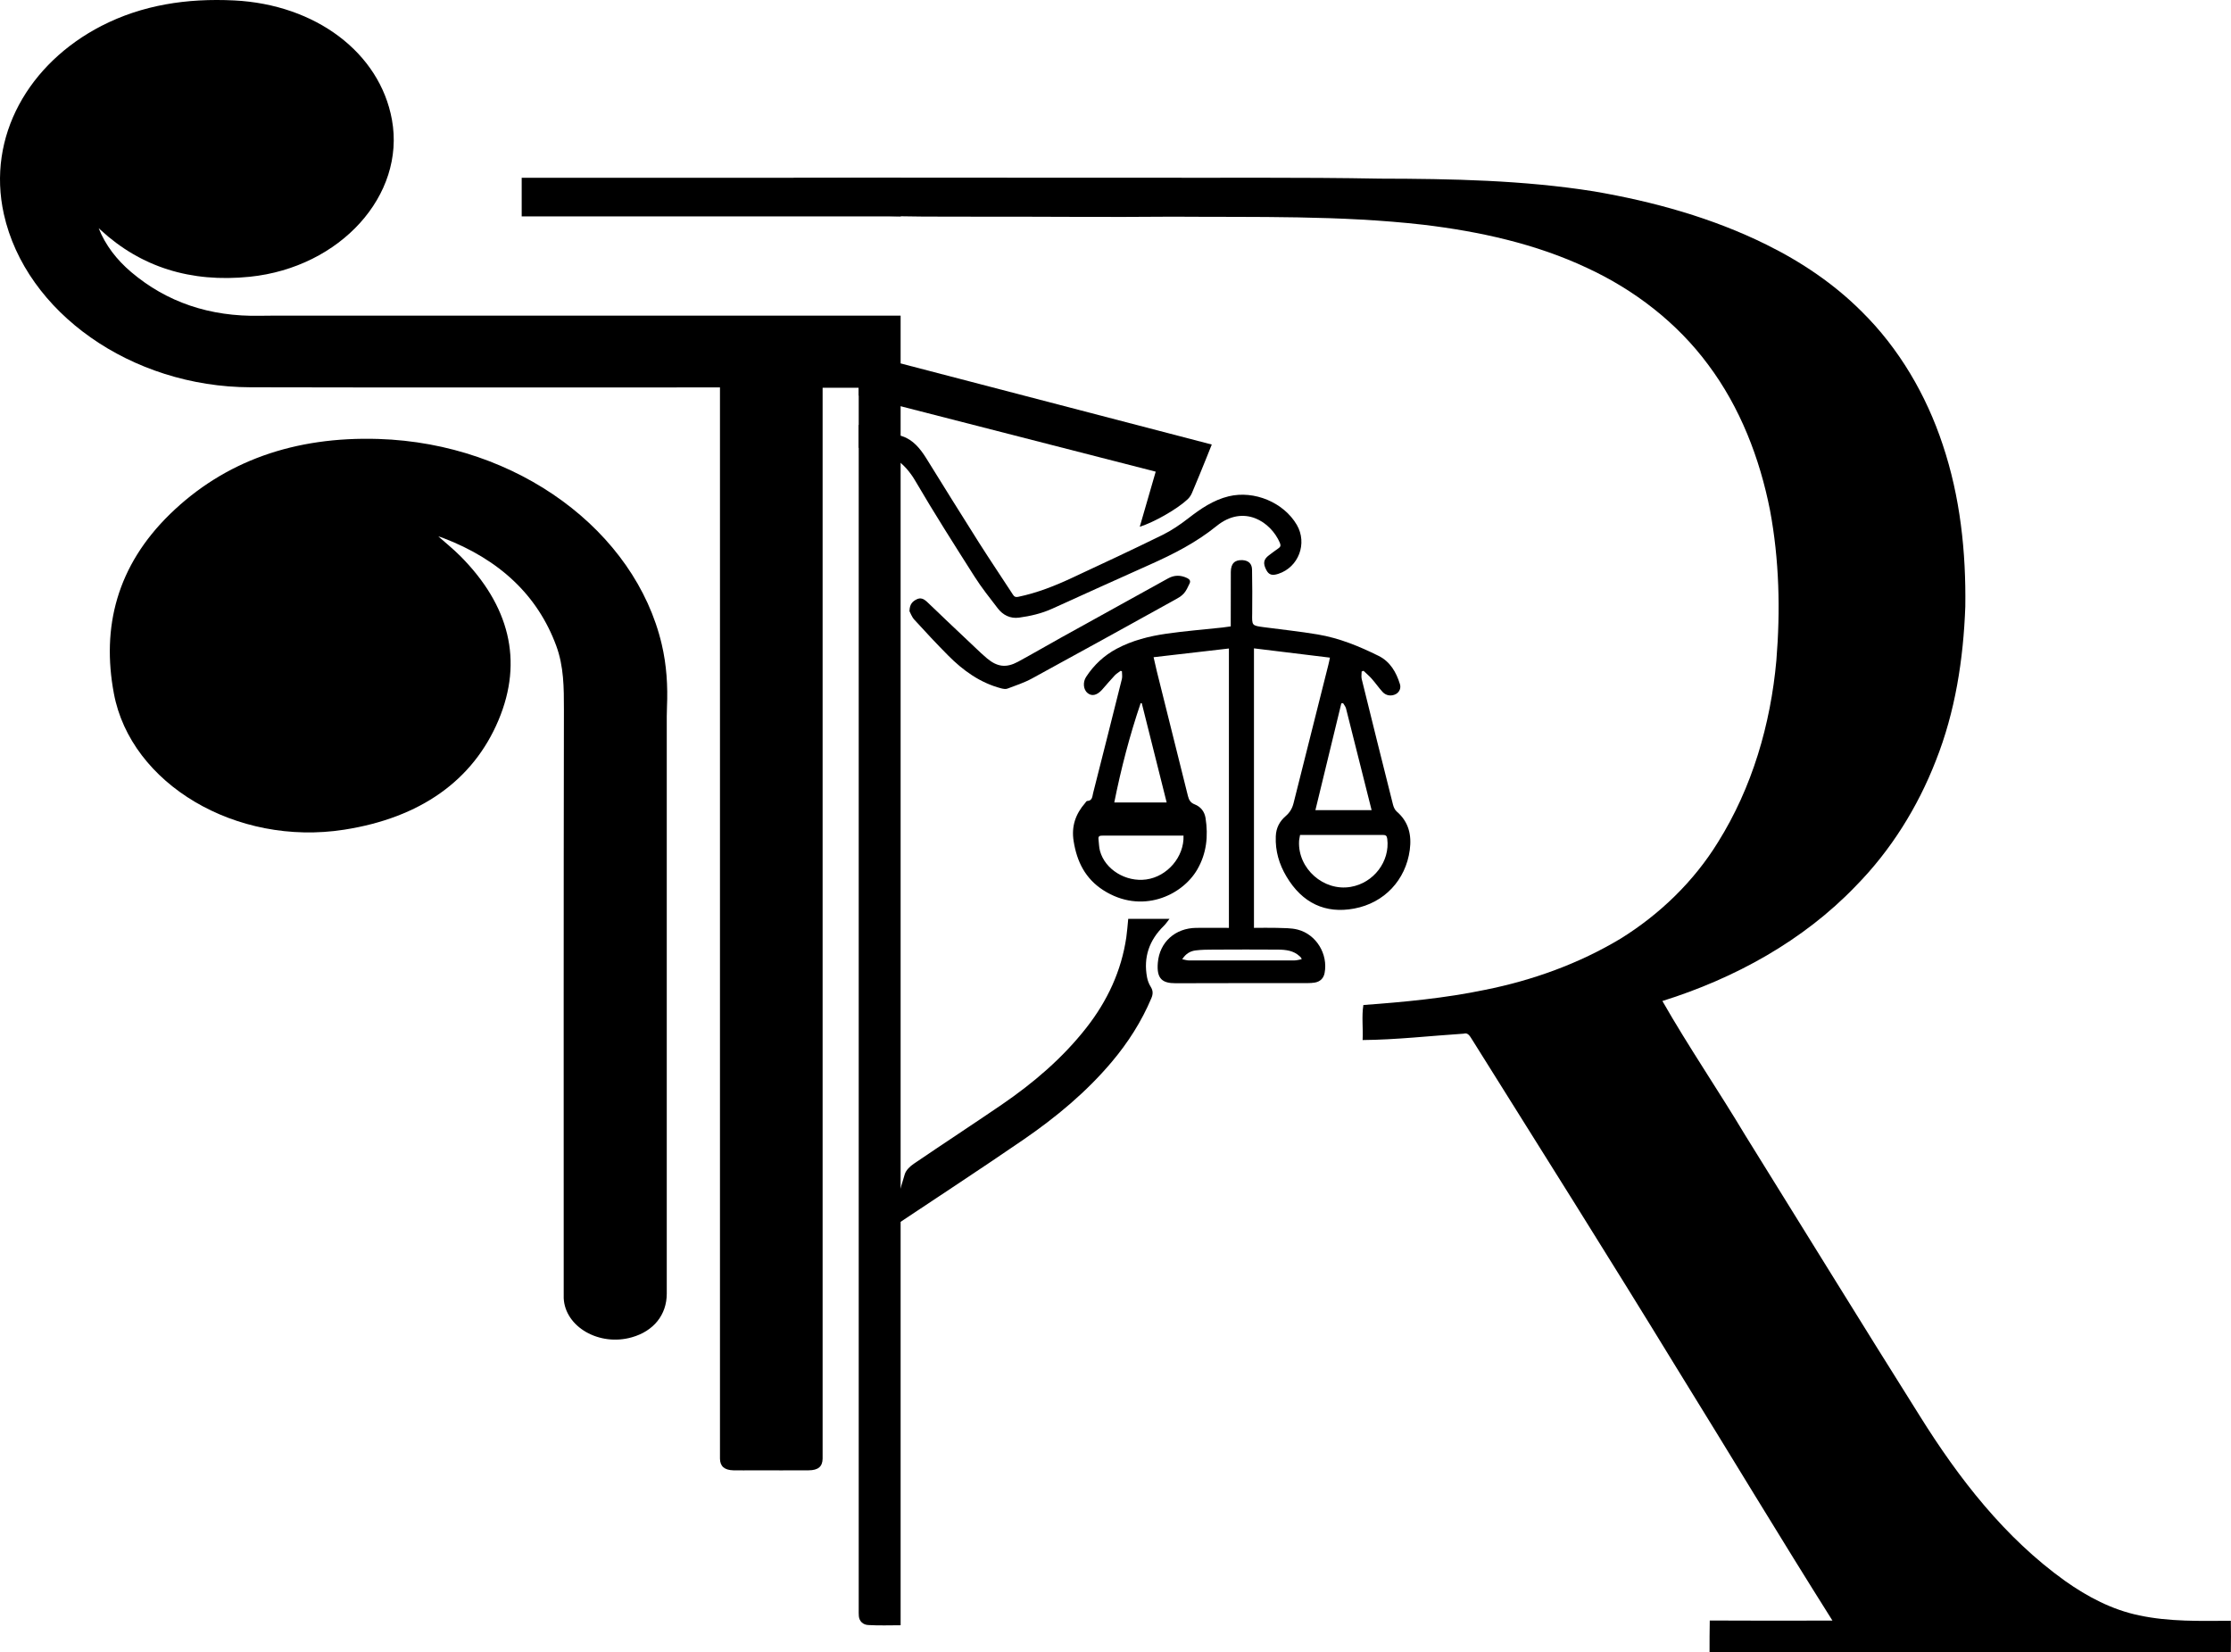 <?xml version="1.0" encoding="UTF-8"?>
<svg id="Ebene_2" data-name="Ebene 2" xmlns="http://www.w3.org/2000/svg" viewBox="0 0 1604.74 1188.45">
  <g id="Ebene_1-2" data-name="Ebene 1">
    <g id="Layer_1" data-name="Layer 1">
      <g>
        <path d="M570.83,128.07c83.1-.61,166.25-.1,249.35-.25,57.44.2,114.92-.41,172.41.66,51.43.1,103.11,1.07,154.03,9.17,42.72,7.33,85.09,19.04,124.04,38.34,25.05,12.37,48.58,28.21,68.38,48.02,26.94,26.53,46.49,60.03,58.35,95.83,12.58,37.43,16.8,77.14,16.24,116.45-1.37,37.73-7.23,75.67-21.23,110.9-12.98,33.35-32.33,64.41-57.49,89.97-37.83,39.51-87.27,66.55-139.16,82.79,18.79,32.89,40.23,64.21,59.68,96.7,41.86,67.26,83.35,134.83,125.57,201.89,27.95,44.76,61.1,87.53,104.38,118.49,16.09,11.41,33.96,20.83,53.41,24.8,21.64,4.63,43.89,3.97,65.84,3.87.1,7.49.15,15.02,0,22.56-80.6.46-161.16-.05-241.76.1-44.4-.1-88.8.31-133.2-.15-.05-7.59.05-15.17.15-22.71,29.43.1,58.81.2,88.24.05-37.88-60.03-74.44-120.93-111.82-181.27-48.42-79.18-97.92-157.64-147.16-236.26-1.48-2.14-2.9-5.7-6.26-4.58-24.24,1.58-48.37,4.38-72.71,4.58.46-8.4-.76-16.96.56-25.2,29.33-2.14,58.66-4.89,87.48-10.9,34.22-6.82,67.57-18.84,97.51-36.81,28.16-17.47,52.65-41.09,70.06-69.35,24.59-39.26,37.88-84.83,42.01-130.76,2.95-36,2.09-72.51-4.58-108.05-7.38-37.43-21.49-73.99-44.5-104.69-22.4-30.25-53.11-53.87-87.17-69.61-36.97-17.36-77.29-26.17-117.67-31.01-59.83-6.82-120.12-5.35-180.25-5.8-47.15.46-94.35-.1-141.5,0-25.15-.15-50.36.31-75.51-1.02-.51-.87-1.53-2.6-2.09-3.46-17.87-1.02-35.8.87-53.67.15-.1-7.79-.05-15.58.1-23.42h-.05Z"/>
        <g>
          <path d="M70.96,164.12c4.84,12.12,12.83,22.61,23.47,31.62,25.46,21.54,56.32,32.13,92.72,31.37,3.41-.05,6.77-.1,10.18-.1h450.48v941.9c-7.69,0-15.48.31-23.22-.15-3.97-.2-6.47-2.8-6.82-6.31-.15-1.58-.1-3.21-.1-4.79V278.89h-25.97v770.2c-.1,5.7-3.16,8.35-10.08,8.4-13.14.1-26.27,0-39.41,0-4.89,0-9.78.1-14.61,0-6.57-.15-9.62-2.9-9.73-8.35V278.64h-5.7c-110.65,0-221.24.15-331.89-.1-86.1-.2-161.77-54.02-177.5-124.5C-9.69,97.98,20.86,45.43,73.05,18.59,102.33,3.57,134.31-1.37,168.42.31c58.56,2.9,104.74,37.53,113.5,85.8,9.83,54.23-37.07,106.22-102.25,112.94-42.67,4.38-78.42-7.08-107.24-33.61-.51-.46-.97-.92-1.48-1.32Z"/>
          <path d="M315.32,385.82c5.04,4.48,10.9,9.17,15.99,14.31,34.83,35.13,45.37,74.85,27.24,117.88-18.33,43.48-56.42,70.22-111,78.72-77.6,12.12-153.47-32.84-165.64-97.97-8.91-47.56,2.04-91.65,40.38-129.03,39.21-38.14,89.62-55.91,150.01-54.02,100.06,3.16,184.58,66.4,203.68,147.66,3.51,14.92,4.43,29.94,3.77,45.11-.1,2.19-.15,4.43-.15,6.62v415.29c0,15.22-9.42,26.99-25.15,31.42-23.42,6.67-47.97-7.43-48.98-28.11-.05-1.12,0-2.19,0-3.31,0-140.03-.1-280.05.15-420.08,0-15.53,0-30.96-5.55-45.93-13.29-35.95-40.43-61.87-81.57-77.55-1.27-.51-2.65-.87-3.16-1.02Z"/>
          <path d="M375.25,155.62v-27.75h272.67v27.75s-272.67,0-272.67,0Z"/>
        </g>
        <g>
          <path d="M805.93,482.57c-1.32,1.02-2.85,1.88-4.02,3.11-3.16,3.36-6.11,6.87-9.17,10.34-3.67,4.07-7.28,4.94-10.39,2.5-3.11-2.44-3.67-7.84-1.07-11.76,5.6-8.55,12.88-15.33,21.9-20.16,11.25-6.01,23.47-9.06,35.9-10.85,13.34-1.93,26.78-2.95,40.23-4.43,1.88-.2,3.77-.51,5.96-.81v-3.56c0-11.86,0-23.73.05-35.59.05-6.11,2.85-8.76,8.35-8.5,4.38.25,6.87,2.55,6.92,6.92.15,10.44.25,20.88.1,31.32-.15,8.81-.36,8.81,8.35,9.98,12.93,1.73,25.97,3.06,38.85,5.24,15.43,2.6,29.84,8.5,43.79,15.43,8.25,4.12,12.63,11.71,15.28,20.27.92,2.95-.41,5.75-2.85,7.13-3.11,1.73-7.03,1.32-9.57-1.43-2.75-3-5.09-6.42-7.79-9.47-1.83-2.09-3.97-3.87-5.96-5.8-.46.15-.92.36-1.37.51,0,1.83-.36,3.72.05,5.4,7.43,30.14,14.92,60.29,22.51,90.38.46,1.78,1.37,3.82,2.75,4.99,8.55,7.38,10.74,16.85,9.32,27.5-2.9,21.79-18.43,38.19-39.92,42.21-20.77,3.92-37.43-3.92-48.78-23.02-5.3-8.91-8.1-18.38-7.69-28.87.2-6.11,2.75-10.85,7.18-14.66,2.9-2.5,4.68-5.5,5.6-9.22,8.3-33.2,16.7-66.35,25.05-99.55.41-1.58.71-3.16,1.12-5.14-18.28-2.24-36.36-4.43-54.64-6.67v201.03c5.55,0,10.95-.15,16.35,0,5.09.2,10.34,0,15.17,1.27,13.34,3.46,21.84,17.62,19.3,31.11-.71,3.87-3.16,6.31-7.13,6.98-1.58.25-3.26.36-4.89.36-31.72,0-63.45,0-95.17.1-9.37,0-13.8-3-12.78-14.77,1.27-14.92,12.58-24.85,27.55-25.05,7.79-.1,15.53,0,23.58,0v-200.93c-17.92,2.09-35.8,4.12-54.18,6.26.81,3.56,1.53,6.92,2.34,10.18,7.49,29.94,14.97,59.83,22.4,89.77.71,2.8,1.93,4.79,4.74,5.86,4.43,1.73,7.13,5.19,7.89,9.83,2.04,12.98.76,25.51-5.96,37.07-11,18.94-40.23,32.38-67.57,14.87-12.93-8.3-18.99-20.47-21.34-35.24-1.73-10.69,1.37-19.55,8.25-27.45.46-.56.97-1.48,1.48-1.48,3.82-.15,3.67-3.31,4.28-5.7,6.92-27.34,13.85-54.64,20.67-81.98.46-1.78.05-3.72.05-5.6-.31-.1-.61-.25-.97-.36l-.1.15ZM935.11,600.55c-.25,1.68-.66,3.16-.71,4.63-.87,19.6,17.72,36,37.12,32.69,16.6-2.8,28.36-18.38,26.33-34.52-.31-2.29-1.07-2.85-3.21-2.85-18.13.1-36.2,0-54.33,0h-5.14l-.05.05ZM986.59,582.67c-6.21-24.75-12.27-48.98-18.43-73.22-.36-1.32-1.37-2.5-2.09-3.72-.41,0-.81.1-1.27.15-6.16,25.46-12.37,50.92-18.64,76.79h40.43ZM851.29,601h-58.15c-1.88,0-3.31.15-3,2.55.36,2.85.31,5.75,1.07,8.45,3.62,13.39,18.64,22.56,33.3,20.52,15.12-2.09,27.34-16.29,26.78-31.52ZM821.35,505.84c-.31-.05-.56-.1-.87-.15-7.94,23.32-14.1,47.1-18.99,71.44h37.68c-6.01-23.98-11.92-47.61-17.87-71.24l.05-.05ZM936.28,689.86c-.25-.66-.31-.92-.41-1.07-.36-.36-.71-.71-1.07-1.07-4.38-4.07-9.88-4.68-15.48-4.74-15.43-.1-30.91-.1-46.34,0-4.28,0-8.61.05-12.83.56-3.92.46-7.23,2.34-9.78,6.36,1.88.36,3.36.87,4.79.87,25.26,0,50.51.05,75.77,0,1.73,0,3.51-.56,5.35-.87v-.05Z"/>
          <path d="M819.83,378.84c3.82-13.14,7.54-26.02,11.46-39.61-71.18-18.23-142.32-36.51-213.6-54.79v-30.91c84.68,22.05,169.15,44.1,253.93,66.19-1.32,3.36-2.5,6.26-3.67,9.17-3.46,8.5-6.87,17.01-10.49,25.46-.71,1.73-1.83,3.46-3.21,4.74-7.28,6.92-24.03,16.5-34.42,19.76Z"/>
          <path d="M639.73,883.91c3.72-13.44,7.08-26.58,11.1-39.51.92-2.85,3.77-5.6,6.42-7.38,21.03-14.31,42.31-28.21,63.34-42.57,22.81-15.63,43.69-33.4,60.85-55.3,15.07-19.25,25.15-40.74,28.72-65.07.61-4.33.92-8.76,1.37-13.24h29.69c-1.53,1.93-2.65,3.67-4.12,5.09-10.49,10.29-14.77,22.56-12.02,37.07.46,2.34,1.37,4.74,2.65,6.77,1.73,2.75,1.68,5.24.46,8.1-7.08,16.8-16.8,31.98-28.51,45.88-18.33,21.74-40.07,39.77-63.39,55.81-31.52,21.64-63.5,42.52-95.27,63.7-.31.2-.71.41-1.27.71v-.05Z"/>
          <path d="M617.58,322.12v-16.55c10.74,2.75,21.34,4.84,31.47,8.2,7.69,2.55,12.83,8.86,17.11,15.68,12.63,20.32,25.2,40.63,37.99,60.8,7.99,12.58,16.35,24.95,24.49,37.48.97,1.53,1.88,1.88,3.72,1.53,13.7-2.85,26.58-7.94,39.16-13.85,21.64-10.08,43.28-20.16,64.72-30.7,6.52-3.21,12.68-7.43,18.48-11.92,8.86-6.87,17.97-13.14,29.07-15.84,18.43-4.43,39.56,4.43,48.98,20.52,7.79,13.34,1.32,30.5-13.29,35.24-4.48,1.48-6.82.71-8.61-2.7-2.55-4.84-2.04-7.74,1.93-10.69,2.24-1.63,4.38-3.36,6.67-4.89,1.68-1.07,1.88-2.19,1.12-4.02-6.47-15.17-25.92-27.95-45.47-12.12-14.72,11.92-31.01,20.21-48.02,27.8-23.47,10.49-46.9,21.08-70.32,31.72-7.64,3.46-15.68,5.3-23.88,6.42-6.26.81-11.51-1.83-15.28-6.77-5.7-7.43-11.61-14.82-16.65-22.76-14.46-22.76-28.97-45.52-42.57-68.79-7.79-13.34-18.48-20.83-33.61-22.46-1.63-.15-3.21-.56-4.84-.87-.76-.15-1.58-.36-2.44-.56l.05.1Z"/>
          <path d="M654.19,439.44c.1-5.04,2.34-6.98,5.19-8.4,2.85-1.43,5.19-.25,7.23,1.63,4.63,4.33,9.17,8.81,13.75,13.14,8.4,7.94,16.8,15.89,25.2,23.83,1.43,1.32,2.9,2.6,4.38,3.87,7.38,6.16,13.8,7.03,22.3,2.44,10.59-5.75,20.98-11.81,31.52-17.67,25.46-14.1,50.92-28.16,76.38-42.26,4.58-2.55,9.11-2.5,13.8-.25,1.83.87,2.55,2.19,1.73,3.87-1.22,2.55-2.39,5.24-4.23,7.28-1.73,1.93-4.18,3.26-6.47,4.53-34.22,18.94-68.44,37.88-102.75,56.57-5.5,3-11.61,4.99-17.52,7.23-1.27.51-3.06.2-4.48-.15-15.22-3.97-27.5-12.83-38.34-23.78-8.3-8.35-16.29-16.96-24.24-25.66-1.83-1.99-2.75-4.84-3.51-6.16l.05-.05Z"/>
        </g>
      </g>
    </g>
  </g>
</svg>